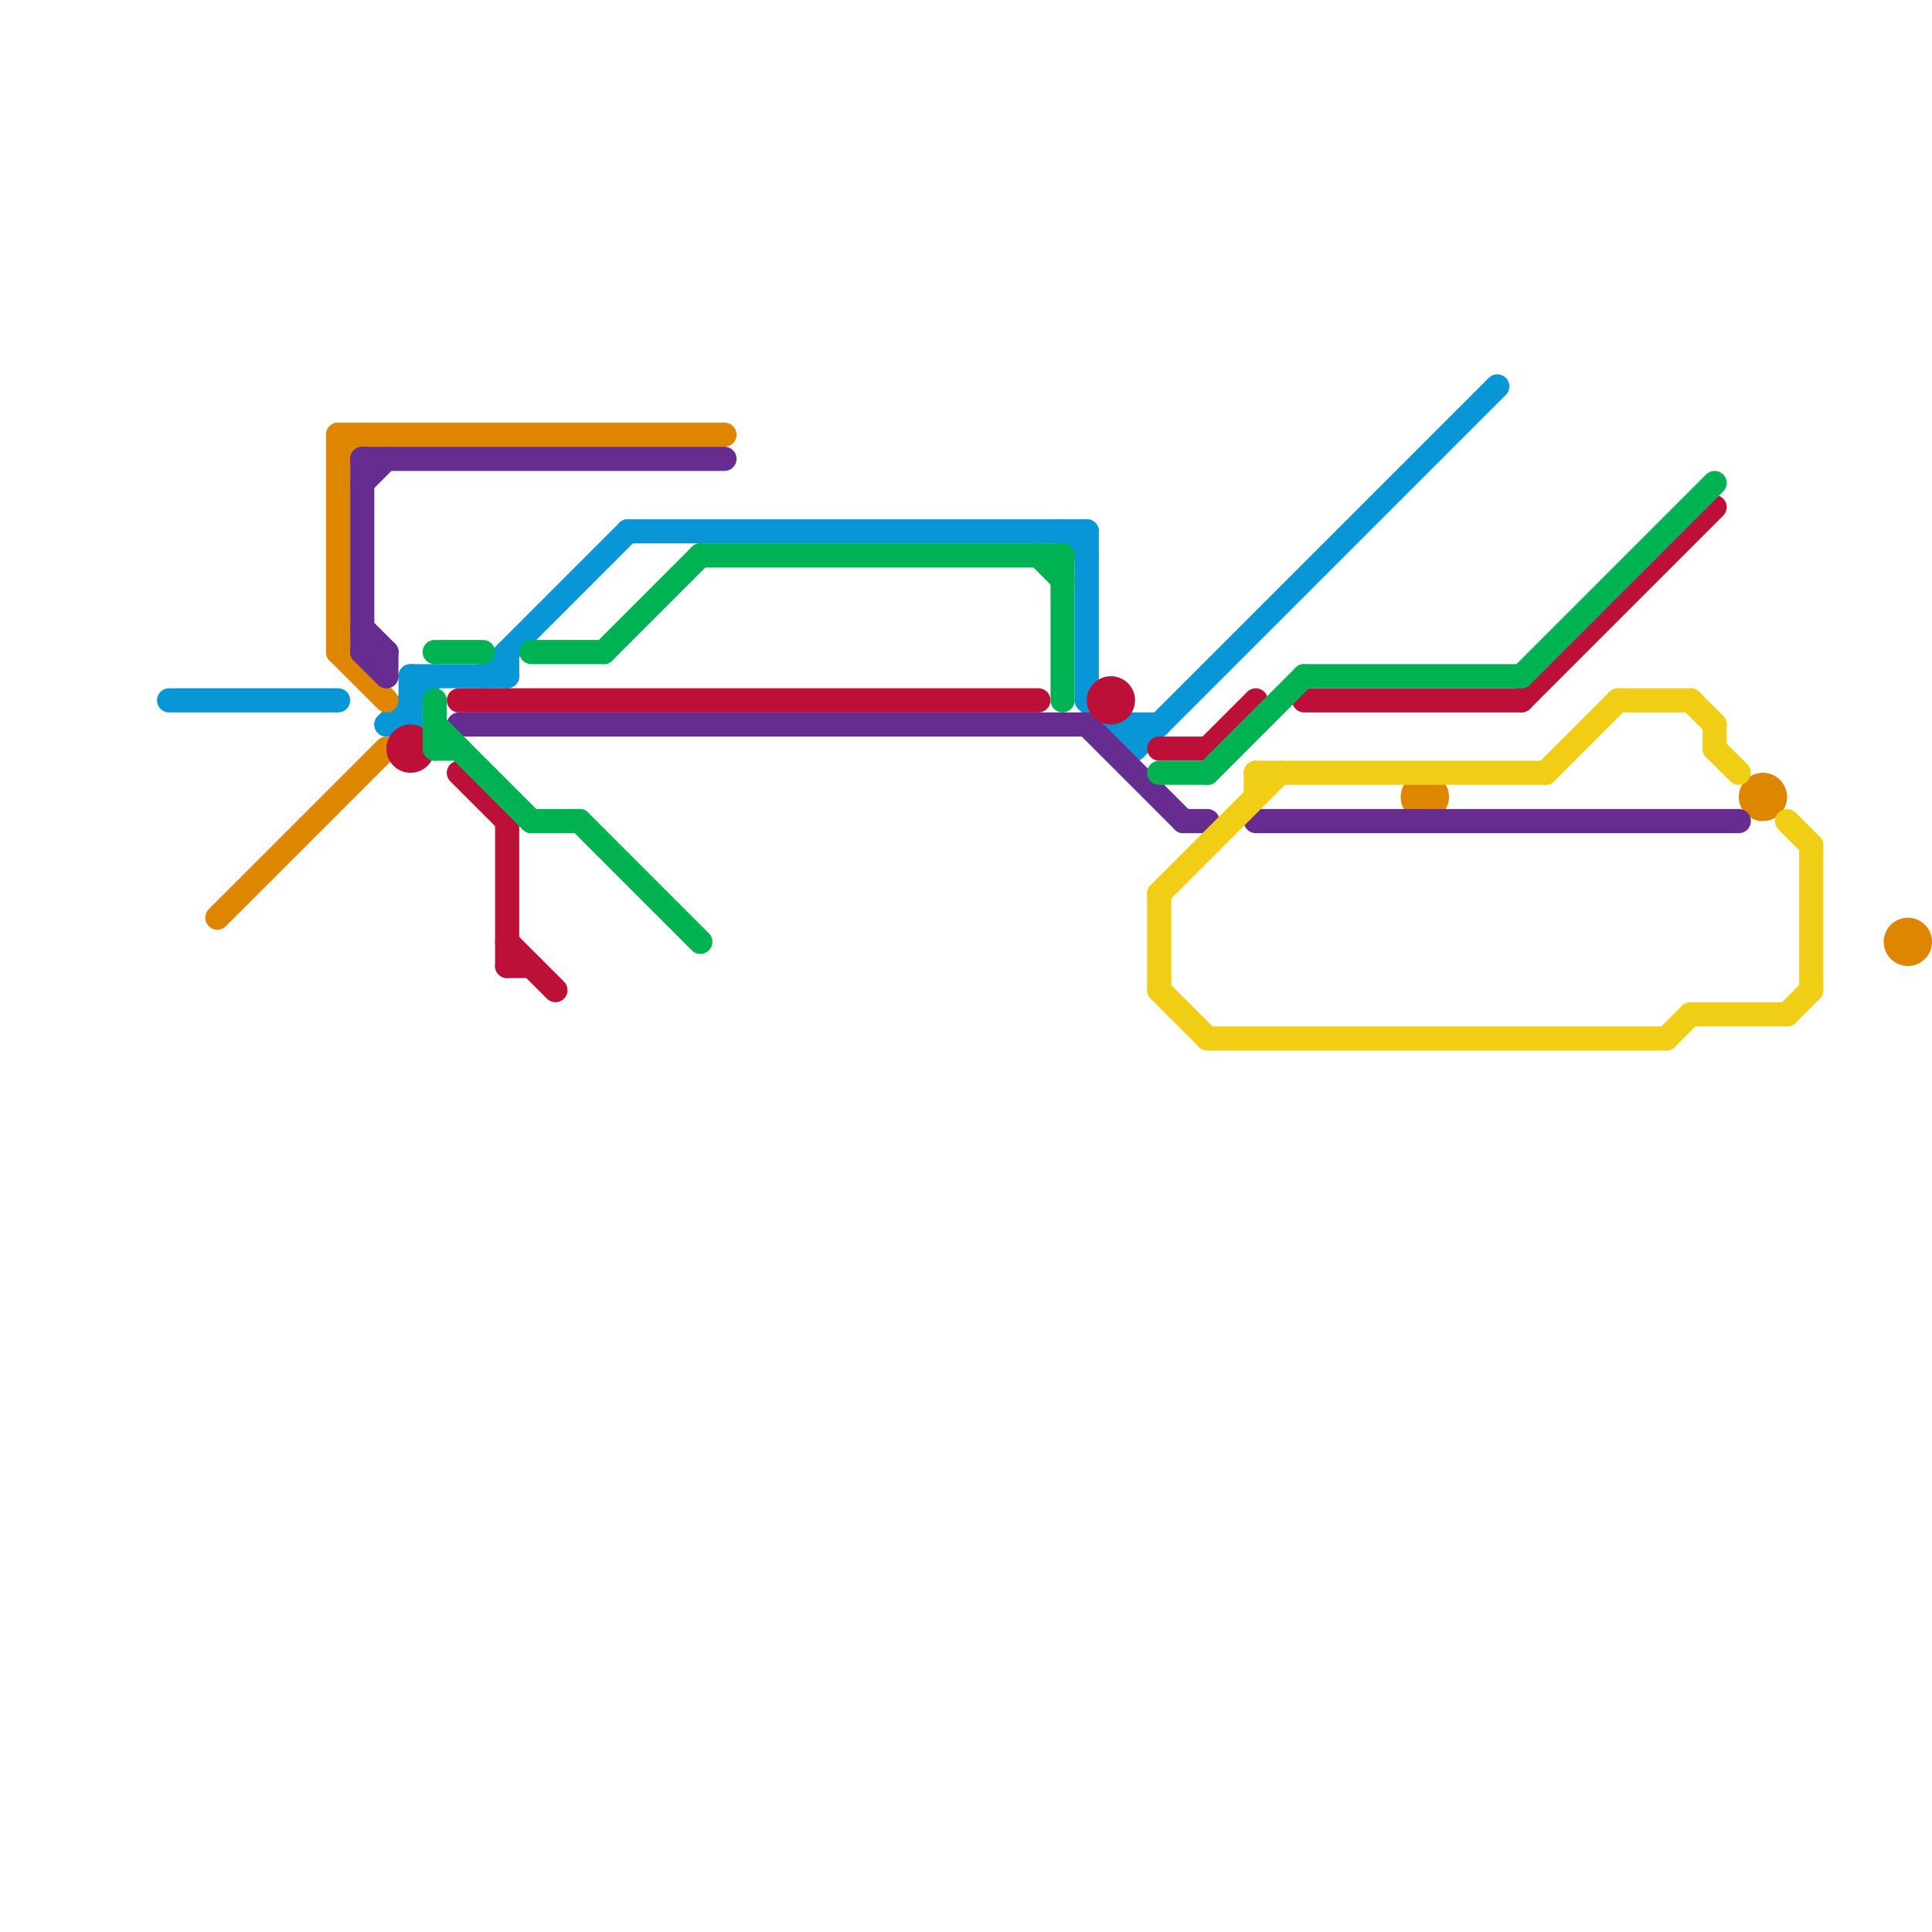 
<svg version="1.1" xmlns="http://www.w3.org/2000/svg" viewBox="0 0 80 80">
<style>text { font: 1px Helvetica; font-weight: 600; white-space: pre; dominant-baseline: central; } line { stroke-width: 1; fill: none; stroke-linecap: round; stroke-linejoin: round; } .c0 { stroke: #0896d7 } .c1 { stroke: #df8600 } .c2 { stroke: #662c90 } .c3 { stroke: #bd1038 } .c4 { stroke: #00b251 } .c5 { stroke: #f0ce15 }</style><defs><g id="wm-xf"><circle r="1.2" fill="#000"/><circle r="0.9" fill="#fff"/><circle r="0.6" fill="#000"/><circle r="0.3" fill="#fff"/></g><g id="wm"><circle r="0.6" fill="#000"/><circle r="0.3" fill="#fff"/></g></defs><line class="c0" x1="16" y1="30" x2="17" y2="30"/><line class="c0" x1="21" y1="27" x2="21" y2="28"/><line class="c0" x1="26" y1="22" x2="45" y2="22"/><line class="c0" x1="47" y1="31" x2="62" y2="16"/><line class="c0" x1="16" y1="30" x2="18" y2="28"/><line class="c0" x1="45" y1="29" x2="47" y2="31"/><line class="c0" x1="46" y1="30" x2="48" y2="30"/><line class="c0" x1="17" y1="28" x2="21" y2="28"/><line class="c0" x1="17" y1="28" x2="17" y2="30"/><line class="c0" x1="20" y1="28" x2="26" y2="22"/><line class="c0" x1="7" y1="29" x2="14" y2="29"/><line class="c0" x1="44" y1="22" x2="45" y2="23"/><line class="c0" x1="47" y1="30" x2="47" y2="31"/><line class="c0" x1="45" y1="22" x2="45" y2="29"/><line class="c1" x1="14" y1="27" x2="16" y2="29"/><line class="c1" x1="9" y1="38" x2="16" y2="31"/><line class="c1" x1="14" y1="18" x2="14" y2="27"/><line class="c1" x1="14" y1="19" x2="15" y2="18"/><line class="c1" x1="14" y1="18" x2="30" y2="18"/><circle cx="59" cy="33" r="1" fill="#df8600" /><circle cx="73" cy="33" r="1" fill="#df8600" /><circle cx="79" cy="39" r="1" fill="#df8600" /><line class="c2" x1="49" y1="34" x2="50" y2="34"/><line class="c2" x1="19" y1="30" x2="45" y2="30"/><line class="c2" x1="15" y1="19" x2="15" y2="27"/><line class="c2" x1="52" y1="34" x2="72" y2="34"/><line class="c2" x1="15" y1="20" x2="16" y2="19"/><line class="c2" x1="15" y1="27" x2="16" y2="28"/><line class="c2" x1="16" y1="27" x2="16" y2="28"/><line class="c2" x1="15" y1="26" x2="16" y2="27"/><line class="c2" x1="15" y1="27" x2="16" y2="27"/><line class="c2" x1="15" y1="19" x2="30" y2="19"/><line class="c2" x1="45" y1="30" x2="49" y2="34"/><line class="c3" x1="19" y1="32" x2="21" y2="34"/><line class="c3" x1="48" y1="31" x2="50" y2="31"/><line class="c3" x1="63" y1="29" x2="71" y2="21"/><line class="c3" x1="50" y1="31" x2="52" y2="29"/><line class="c3" x1="21" y1="40" x2="22" y2="40"/><line class="c3" x1="21" y1="34" x2="21" y2="40"/><line class="c3" x1="21" y1="39" x2="23" y2="41"/><line class="c3" x1="19" y1="29" x2="43" y2="29"/><line class="c3" x1="54" y1="29" x2="63" y2="29"/><circle cx="17" cy="31" r="1" fill="#bd1038" /><circle cx="46" cy="29" r="1" fill="#bd1038" /><line class="c4" x1="43" y1="23" x2="44" y2="24"/><line class="c4" x1="22" y1="27" x2="25" y2="27"/><line class="c4" x1="24" y1="34" x2="29" y2="39"/><line class="c4" x1="54" y1="28" x2="63" y2="28"/><line class="c4" x1="48" y1="32" x2="50" y2="32"/><line class="c4" x1="50" y1="32" x2="54" y2="28"/><line class="c4" x1="44" y1="23" x2="44" y2="29"/><line class="c4" x1="25" y1="27" x2="29" y2="23"/><line class="c4" x1="18" y1="29" x2="18" y2="31"/><line class="c4" x1="63" y1="28" x2="71" y2="20"/><line class="c4" x1="29" y1="23" x2="44" y2="23"/><line class="c4" x1="22" y1="34" x2="24" y2="34"/><line class="c4" x1="18" y1="31" x2="19" y2="31"/><line class="c4" x1="18" y1="27" x2="20" y2="27"/><line class="c4" x1="18" y1="30" x2="22" y2="34"/><line class="c5" x1="74" y1="42" x2="75" y2="41"/><line class="c5" x1="48" y1="37" x2="48" y2="41"/><line class="c5" x1="70" y1="29" x2="71" y2="30"/><line class="c5" x1="74" y1="34" x2="75" y2="35"/><line class="c5" x1="52" y1="32" x2="64" y2="32"/><line class="c5" x1="48" y1="37" x2="53" y2="32"/><line class="c5" x1="70" y1="42" x2="74" y2="42"/><line class="c5" x1="75" y1="35" x2="75" y2="41"/><line class="c5" x1="71" y1="30" x2="71" y2="31"/><line class="c5" x1="64" y1="32" x2="67" y2="29"/><line class="c5" x1="52" y1="32" x2="52" y2="33"/><line class="c5" x1="48" y1="41" x2="50" y2="43"/><line class="c5" x1="67" y1="29" x2="70" y2="29"/><line class="c5" x1="50" y1="43" x2="69" y2="43"/><line class="c5" x1="69" y1="43" x2="70" y2="42"/><line class="c5" x1="71" y1="31" x2="72" y2="32"/>
</svg>
